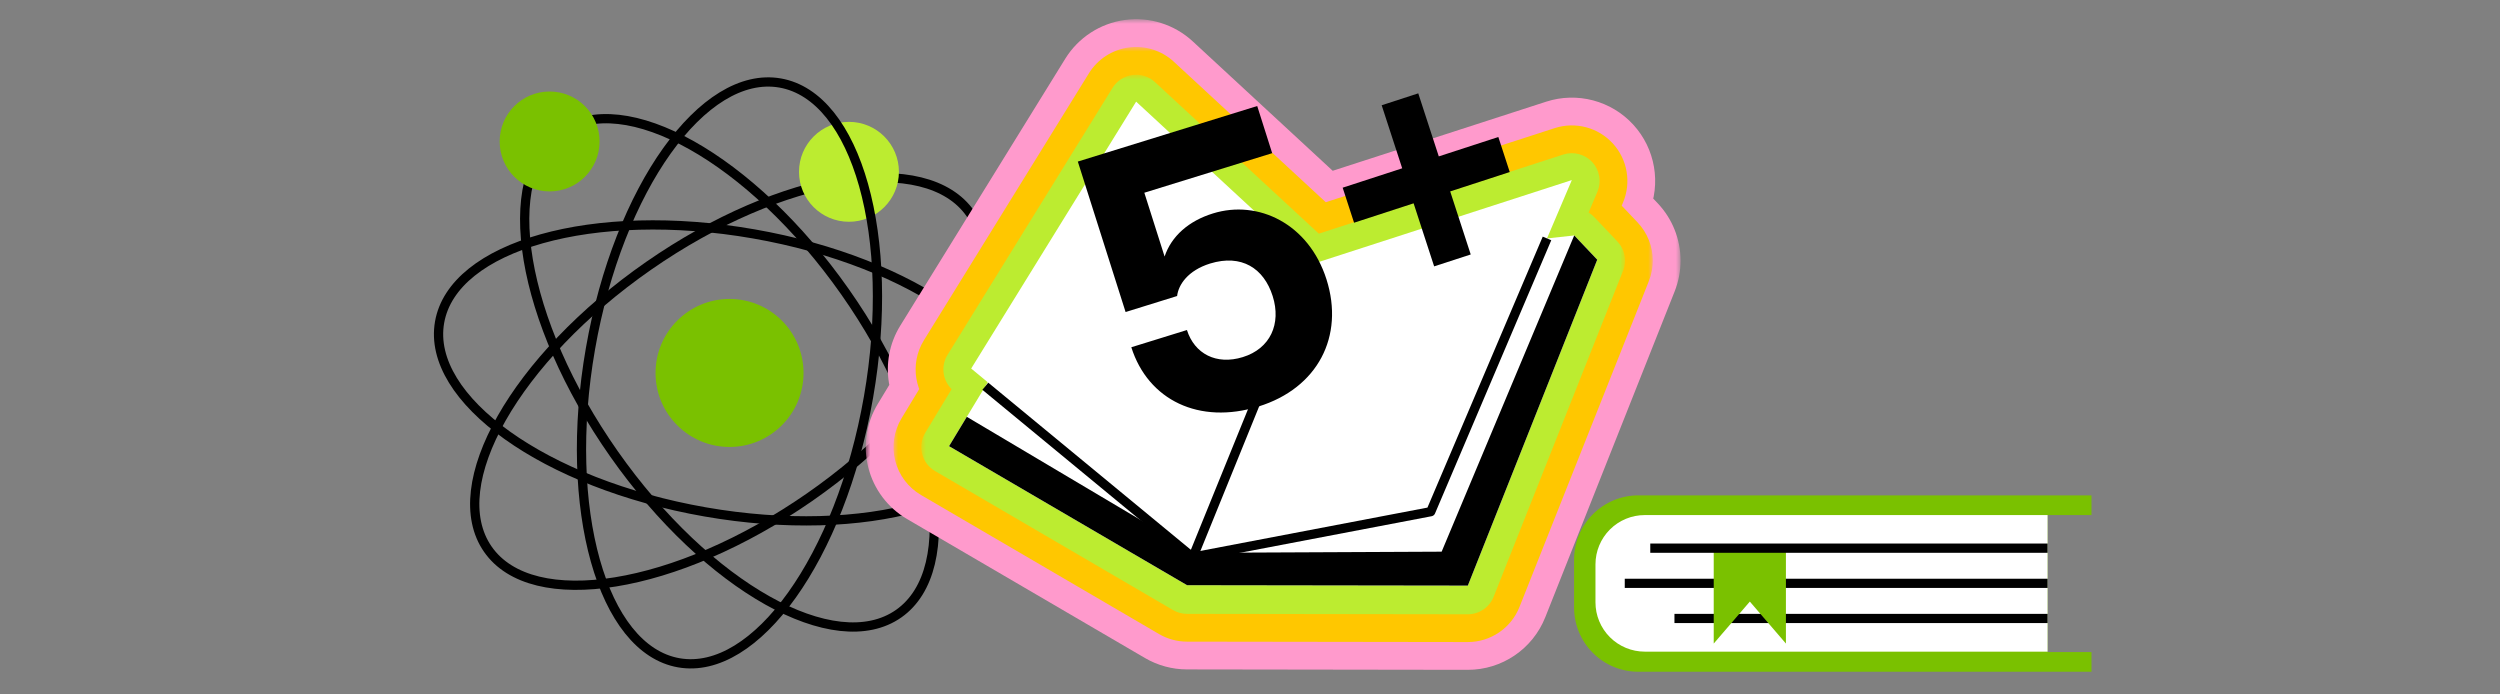 <?xml version="1.0" encoding="UTF-8"?> <svg xmlns="http://www.w3.org/2000/svg" width="270" height="75" viewBox="0 0 270 75" fill="none"><rect x="0" y="0" width="270" height="75" fill="#808080" stroke="none"/><g clip-path="url(#clip0_1864_15573)"><path d="M97.059 66.274C103.946 61.436 101.349 45.87 91.258 31.507C81.167 17.144 67.404 9.422 60.517 14.261C53.63 19.099 56.227 34.666 66.317 49.029C76.408 63.392 90.172 71.113 97.059 66.274Z" stroke="black" stroke-linecap="round" stroke-linejoin="round"></path><path d="M87.436 53.695C101.83 43.69 109.609 29.984 104.812 23.082C100.014 16.18 84.456 18.696 70.062 28.701C55.669 38.707 47.889 52.413 52.687 59.315C57.484 66.217 73.042 63.701 87.436 53.695Z" stroke="black" stroke-linecap="round" stroke-linejoin="round"></path><path d="M91.688 23.951C94.668 23.951 97.083 21.536 97.083 18.556C97.083 15.577 94.668 13.161 91.688 13.161C88.709 13.161 86.293 15.577 86.293 18.556C86.293 21.536 88.709 23.951 91.688 23.951Z" fill="#BCEC30"></path><path d="M78.79 48.271C83.204 48.271 86.782 44.692 86.782 40.278C86.782 35.864 83.204 32.286 78.79 32.286C74.376 32.286 70.798 35.864 70.798 40.278C70.798 44.692 74.376 48.271 78.79 48.271Z" fill="#7AC100"></path><path d="M93.797 42.896C96.818 25.604 92.545 10.412 84.254 8.964C75.963 7.515 66.792 20.359 63.771 37.65C60.75 54.942 65.023 70.134 73.314 71.582C81.605 73.031 90.776 60.187 93.797 42.896Z" stroke="black" stroke-linecap="round" stroke-linejoin="round"></path><path d="M110.093 45.743C111.542 37.452 98.698 28.281 81.407 25.261C64.115 22.239 48.923 26.512 47.475 34.803C46.026 43.094 58.87 52.265 76.161 55.286C93.453 58.307 108.645 54.034 110.093 45.743Z" stroke="black" stroke-linecap="round" stroke-linejoin="round"></path><path d="M59.358 20.673C62.337 20.673 64.753 18.258 64.753 15.278C64.753 12.299 62.337 9.883 59.358 9.883C56.378 9.883 53.963 12.299 53.963 15.278C53.963 18.258 56.378 20.673 59.358 20.673Z" fill="#7AC100"></path><mask id="path-9-outside-1_1864_15573" maskUnits="userSpaceOnUse" x="93.5" y="2.074" width="88" height="71" fill="black"><rect fill="white" x="93.5" y="2.074" width="88" height="71"></rect><path fill-rule="evenodd" clip-rule="evenodd" d="M106.677 41.379L104.417 45.115L104.416 45.115L102.616 48.092L102.5 48.283L128.203 63.297L158.525 63.342L172.5 28.145V28.145L170.016 25.526L167.076 25.848L169.758 19.544L141.688 28.629L122.703 11.074L104.888 39.899L106.677 41.379Z"></path></mask><path fill-rule="evenodd" clip-rule="evenodd" d="M106.677 41.379L104.417 45.115L104.416 45.115L102.616 48.092L102.5 48.283L128.203 63.297L158.525 63.342L172.5 28.145V28.145L170.016 25.526L167.076 25.848L169.758 19.544L141.688 28.629L122.703 11.074L104.888 39.899L106.677 41.379Z" fill="white"></path><path d="M104.417 45.115L112.117 49.773C109.562 53.998 104.08 55.375 99.831 52.859L104.417 45.115ZM106.677 41.379L112.413 34.444C115.851 37.288 116.686 42.22 114.377 46.037L106.677 41.379ZM104.416 45.115L96.715 40.457C99.27 36.232 104.753 34.855 109.002 37.37L104.416 45.115ZM102.616 48.092L110.317 52.75L110.316 52.75L102.616 48.092ZM102.5 48.283L97.96 56.055C95.879 54.839 94.372 52.838 93.778 50.502C93.183 48.165 93.551 45.688 94.799 43.625L102.5 48.283ZM128.203 63.297L128.19 72.297C126.599 72.295 125.037 71.871 123.663 71.069L128.203 63.297ZM158.525 63.342L166.89 66.663C165.527 70.096 162.205 72.347 158.512 72.342L158.525 63.342ZM172.5 28.145H181.5C181.5 29.282 181.284 30.409 180.865 31.466L172.5 28.145ZM172.5 28.145L179.03 21.952C180.616 23.624 181.5 25.841 181.5 28.145H172.5ZM170.016 25.526L169.036 16.579C171.832 16.273 174.611 17.291 176.546 19.333L170.016 25.526ZM167.076 25.848L168.056 34.794C164.88 35.142 161.756 33.779 159.851 31.214C157.945 28.648 157.543 25.265 158.795 22.324L167.076 25.848ZM169.758 19.544L166.987 10.982C170.341 9.896 174.02 10.869 176.4 13.471C178.779 16.072 179.42 19.824 178.04 23.068L169.758 19.544ZM141.688 28.629L144.46 37.192C141.363 38.194 137.967 37.447 135.578 35.237L141.688 28.629ZM122.703 11.074L115.048 6.342C116.461 4.055 118.824 2.52 121.488 2.157C124.152 1.793 126.84 2.641 128.814 4.466L122.703 11.074ZM104.888 39.899L99.151 46.834C95.689 43.969 94.869 38.99 97.232 35.167L104.888 39.899ZM96.716 40.457L98.976 36.721L114.377 46.037L112.117 49.773L96.716 40.457ZM109.002 37.37L109.002 37.37L99.831 52.859L99.831 52.859L109.002 37.37ZM94.915 43.435L96.715 40.457L112.118 49.772L110.317 52.75L94.915 43.435ZM94.799 43.625L94.915 43.434L110.316 52.75L110.201 52.942L94.799 43.625ZM123.663 71.069L97.96 56.055L107.039 40.512L132.742 55.526L123.663 71.069ZM158.512 72.342L128.19 72.297L128.216 54.297L158.538 54.342L158.512 72.342ZM180.865 31.466L166.89 66.663L150.16 60.02L164.135 24.824L180.865 31.466ZM181.5 28.145V28.145H163.5V28.145H181.5ZM176.546 19.333L179.03 21.952L165.97 34.338L163.485 31.718L176.546 19.333ZM166.096 16.901L169.036 16.579L170.996 34.472L168.056 34.794L166.096 16.901ZM178.04 23.068L175.358 29.371L158.795 22.324L161.476 16.021L178.04 23.068ZM138.917 20.067L166.987 10.982L172.529 28.107L144.46 37.192L138.917 20.067ZM135.578 35.237L116.593 17.682L128.814 4.466L147.799 22.021L135.578 35.237ZM130.359 15.806L112.544 44.631L97.232 35.167L115.048 6.342L130.359 15.806ZM110.625 32.964L112.413 34.444L100.94 48.313L99.151 46.834L110.625 32.964Z" fill="#FF9ACC" mask="url(#path-9-outside-1_1864_15573)"></path><mask id="path-11-outside-2_1864_15573" maskUnits="userSpaceOnUse" x="96.5" y="5.074" width="82" height="65" fill="black"><rect fill="white" x="96.5" y="5.074" width="82" height="65"></rect><path fill-rule="evenodd" clip-rule="evenodd" d="M106.677 41.379L104.417 45.115L104.416 45.115L102.616 48.092L102.5 48.283L128.203 63.297L158.525 63.342L172.5 28.145V28.145L170.016 25.526L167.076 25.848L169.758 19.544L141.688 28.629L122.703 11.074L104.888 39.899L106.677 41.379Z"></path></mask><path fill-rule="evenodd" clip-rule="evenodd" d="M106.677 41.379L104.417 45.115L104.416 45.115L102.616 48.092L102.5 48.283L128.203 63.297L158.525 63.342L172.5 28.145V28.145L170.016 25.526L167.076 25.848L169.758 19.544L141.688 28.629L122.703 11.074L104.888 39.899L106.677 41.379Z" fill="white"></path><path d="M104.417 45.115L109.551 48.22C107.847 51.037 104.192 51.955 101.36 50.278L104.417 45.115ZM106.677 41.379L110.501 36.756C112.793 38.651 113.35 41.94 111.81 44.484L106.677 41.379ZM104.416 45.115L99.282 42.01C100.986 39.193 104.641 38.275 107.473 39.952L104.416 45.115ZM102.616 48.092L107.75 51.197L107.75 51.198L102.616 48.092ZM102.5 48.283L99.474 53.464C98.086 52.654 97.081 51.32 96.685 49.762C96.289 48.205 96.534 46.553 97.366 45.178L102.5 48.283ZM128.203 63.297L128.194 69.297C127.134 69.296 126.092 69.013 125.177 68.478L128.203 63.297ZM158.525 63.342L164.102 65.556C163.193 67.844 160.978 69.345 158.516 69.342L158.525 63.342ZM172.5 28.145H178.5C178.5 28.903 178.356 29.655 178.077 30.359L172.5 28.145ZM172.5 28.145L176.854 24.016C177.911 25.131 178.5 26.609 178.5 28.145H172.5ZM170.016 25.526L169.362 19.561C171.227 19.357 173.079 20.036 174.37 21.397L170.016 25.526ZM167.076 25.848L167.73 31.812C165.612 32.044 163.53 31.136 162.259 29.425C160.989 27.715 160.721 25.459 161.555 23.499L167.076 25.848ZM169.758 19.544L167.91 13.836C170.147 13.112 172.6 13.761 174.186 15.495C175.772 17.23 176.199 19.731 175.279 21.893L169.758 19.544ZM141.688 28.629L143.536 34.338C141.472 35.006 139.208 34.508 137.615 33.035L141.688 28.629ZM122.703 11.074L117.6 7.92C118.542 6.395 120.117 5.371 121.893 5.129C123.669 4.887 125.461 5.452 126.777 6.669L122.703 11.074ZM104.888 39.899L101.063 44.522C98.755 42.612 98.209 39.293 99.784 36.745L104.888 39.899ZM99.283 42.009L101.543 38.273L111.81 44.484L109.551 48.22L99.283 42.009ZM107.473 39.952L107.474 39.952L101.36 50.278L101.359 50.277L107.473 39.952ZM97.482 44.987L99.282 42.01L109.551 48.219L107.75 51.197L97.482 44.987ZM97.366 45.178L97.482 44.987L107.75 51.198L107.634 51.389L97.366 45.178ZM125.177 68.478L99.474 53.464L105.526 43.103L131.229 58.117L125.177 68.478ZM158.516 69.342L128.194 69.297L128.212 57.297L158.534 57.342L158.516 69.342ZM178.077 30.359L164.102 65.556L152.948 61.127L166.923 25.931L178.077 30.359ZM178.5 28.145V28.145H166.5V28.145H178.5ZM174.37 21.397L176.854 24.016L168.146 32.274L165.662 29.654L174.37 21.397ZM166.423 19.883L169.362 19.561L170.669 31.49L167.73 31.812L166.423 19.883ZM175.279 21.893L172.597 28.197L161.555 23.499L164.237 17.195L175.279 21.893ZM139.841 22.921L167.91 13.836L171.606 25.253L143.536 34.338L139.841 22.921ZM137.615 33.035L118.63 15.479L126.777 6.669L145.762 24.224L137.615 33.035ZM127.807 14.229L109.992 43.053L99.784 36.745L117.6 7.92L127.807 14.229ZM108.712 35.276L110.501 36.756L102.852 46.002L101.063 44.522L108.712 35.276Z" fill="#FFC700" mask="url(#path-11-outside-2_1864_15573)"></path><mask id="path-13-outside-3_1864_15573" maskUnits="userSpaceOnUse" x="99.5" y="8.074" width="76" height="59" fill="black"><rect fill="white" x="99.5" y="8.074" width="76" height="59"></rect><path fill-rule="evenodd" clip-rule="evenodd" d="M106.677 41.379L104.417 45.115L104.416 45.115L102.616 48.092L102.5 48.283L128.203 63.297L158.525 63.342L172.5 28.145V28.145L170.016 25.526L167.076 25.848L169.758 19.544L141.688 28.629L122.703 11.074L104.888 39.899L106.677 41.379Z"></path></mask><path fill-rule="evenodd" clip-rule="evenodd" d="M106.677 41.379L104.417 45.115L104.416 45.115L102.616 48.092L102.5 48.283L128.203 63.297L158.525 63.342L172.5 28.145V28.145L170.016 25.526L167.076 25.848L169.758 19.544L141.688 28.629L122.703 11.074L104.888 39.899L106.677 41.379Z" fill="white"></path><path d="M104.417 45.115L106.984 46.667C106.132 48.076 104.304 48.535 102.888 47.696L104.417 45.115ZM106.677 41.379L108.589 39.067C109.735 40.015 110.013 41.659 109.243 42.931L106.677 41.379ZM104.416 45.115L101.849 43.562C102.701 42.154 104.529 41.694 105.945 42.533L104.416 45.115ZM102.616 48.092L105.183 49.645L105.183 49.645L102.616 48.092ZM102.5 48.283L100.987 50.874C100.293 50.468 99.791 49.802 99.593 49.023C99.394 48.244 99.517 47.418 99.933 46.731L102.5 48.283ZM128.203 63.297L128.198 66.297C127.668 66.297 127.148 66.155 126.69 65.888L128.203 63.297ZM158.525 63.342L161.313 64.449C160.859 65.593 159.752 66.343 158.521 66.342L158.525 63.342ZM172.5 28.145H175.5C175.5 28.524 175.428 28.9 175.288 29.252L172.5 28.145ZM172.5 28.145L174.677 26.081C175.205 26.638 175.5 27.377 175.5 28.145H172.5ZM170.016 25.526L169.689 22.543C170.621 22.441 171.548 22.781 172.193 23.461L170.016 25.526ZM167.076 25.848L167.403 28.83C166.344 28.946 165.303 28.492 164.668 27.636C164.033 26.781 163.899 25.653 164.316 24.673L167.076 25.848ZM169.758 19.544L168.834 16.69C169.952 16.328 171.179 16.652 171.972 17.52C172.765 18.387 172.979 19.637 172.519 20.719L169.758 19.544ZM141.688 28.629L142.612 31.483C141.58 31.817 140.448 31.568 139.651 30.832L141.688 28.629ZM122.703 11.074L120.152 9.497C120.623 8.734 121.41 8.223 122.298 8.102C123.186 7.981 124.082 8.263 124.74 8.871L122.703 11.074ZM104.888 39.899L102.976 42.211C101.821 41.256 101.548 39.596 102.336 38.322L104.888 39.899ZM101.85 43.562L104.11 39.826L109.243 42.931L106.984 46.667L101.85 43.562ZM105.945 42.533L105.945 42.533L102.888 47.696L102.888 47.696L105.945 42.533ZM100.049 46.54L101.849 43.562L106.984 46.667L105.183 49.645L100.049 46.54ZM99.933 46.731L100.049 46.539L105.183 49.645L105.067 49.836L99.933 46.731ZM126.69 65.888L100.987 50.874L104.013 45.693L129.716 60.707L126.69 65.888ZM158.521 66.342L128.198 66.297L128.207 60.297L158.529 60.342L158.521 66.342ZM175.288 29.252L161.313 64.449L155.737 62.235L169.712 27.038L175.288 29.252ZM175.5 28.145V28.145H169.5V28.145H175.5ZM172.193 23.461L174.677 26.081L170.323 30.209L167.839 27.59L172.193 23.461ZM166.749 22.866L169.689 22.543L170.343 28.508L167.403 28.83L166.749 22.866ZM172.519 20.719L169.837 27.022L164.316 24.673L166.997 18.37L172.519 20.719ZM140.764 25.775L168.834 16.69L170.682 22.399L142.612 31.483L140.764 25.775ZM139.651 30.832L120.667 13.277L124.74 8.871L143.725 26.427L139.651 30.832ZM125.255 12.651L107.44 41.476L102.336 38.322L120.152 9.497L125.255 12.651ZM106.8 37.587L108.589 39.067L104.764 43.69L102.976 42.211L106.8 37.587Z" fill="#BCEC30" mask="url(#path-13-outside-3_1864_15573)"></path><path d="M102.5 48.186L120.977 17.64L141.688 28.532L170.016 25.428L172.5 28.048L158.525 63.244L128.203 63.2L102.5 48.186Z" fill="white"></path><path d="M170.016 25.428L172.5 28.048L158.525 63.244L128.203 63.2L102.5 48.186L104.416 45.017L129.164 59.706L155.697 59.581L170.016 25.428Z" fill="black"></path><path d="M141.688 28.532L169.758 19.447L154.52 55.261L128.929 59.69L141.688 28.532Z" fill="white"></path><path d="M141.688 28.532L122.704 10.977L104.888 39.802L128.929 59.69L141.688 28.532Z" fill="white"></path><path d="M129.132 60.107L154.52 55.261L167.076 25.751" stroke="black" stroke-linejoin="round"></path><path d="M106.414 41.713L128.669 60.073" stroke="black" stroke-linejoin="round"></path><path d="M141.751 28.376L128.909 59.984" stroke="black" stroke-linejoin="round"></path><path d="M127.127 31.97L121.564 33.7L116.404 17.449L135.779 11.451L137.395 16.543L123.588 20.815L125.776 27.706C126.513 25.504 128.384 23.858 131.001 23.05C135.891 21.534 141.347 24.166 143.261 30.172C145.216 36.335 142.309 41.923 135.916 43.903C129.523 45.884 123.997 43.225 122.182 37.503L128.189 35.642C129.004 38.211 131.365 39.451 134.222 38.567C137.183 37.657 138.403 34.981 137.448 31.975C136.493 28.97 134.09 27.42 130.688 28.462C128.277 29.218 127.272 30.755 127.127 31.97Z" fill="black"></path><path d="M154.887 28.768L152.67 21.959L146.239 24.053L145.008 20.27L151.438 18.177L149.221 11.368L153.172 10.081L155.389 16.89L161.82 14.796L163.051 18.579L156.621 20.673L158.838 27.482L154.887 28.768Z" fill="black"></path><path d="M225.88 55.629V53.5H176.936C175.097 53.501 173.333 54.232 172.033 55.533C170.732 56.833 170.001 58.597 170 60.437V65.613C170.001 67.452 170.732 69.216 172.033 70.517C173.333 71.817 175.097 72.549 176.936 72.549H225.88V70.421H221.124V55.629H225.88Z" fill="#7AC100"></path><path d="M177.634 55.628H221.139V70.377H177.634C176.934 70.377 176.242 70.239 175.596 69.971C174.95 69.704 174.363 69.311 173.868 68.816C173.374 68.322 172.982 67.734 172.715 67.088C172.447 66.442 172.31 65.749 172.311 65.05V60.943C172.313 59.533 172.874 58.181 173.872 57.184C174.871 56.188 176.223 55.628 177.634 55.628Z" fill="white"></path><path d="M175.474 63H221.14" stroke="black" stroke-miterlimit="10"></path><path d="M180.841 66.794H221.14" stroke="black" stroke-miterlimit="10"></path><path d="M185.082 59.203V69.504L188.982 64.97L192.879 69.504V59.567L185.082 59.203Z" fill="#7AC100"></path><path d="M178.229 59.203H221.139" stroke="black" stroke-miterlimit="10"></path></g><defs><clipPath id="clip0_1864_15573"><path d="M39 12C39 5.373 44.373 0 51 0L232 0V75H39V12Z" fill="white"></path></clipPath></defs></svg> 